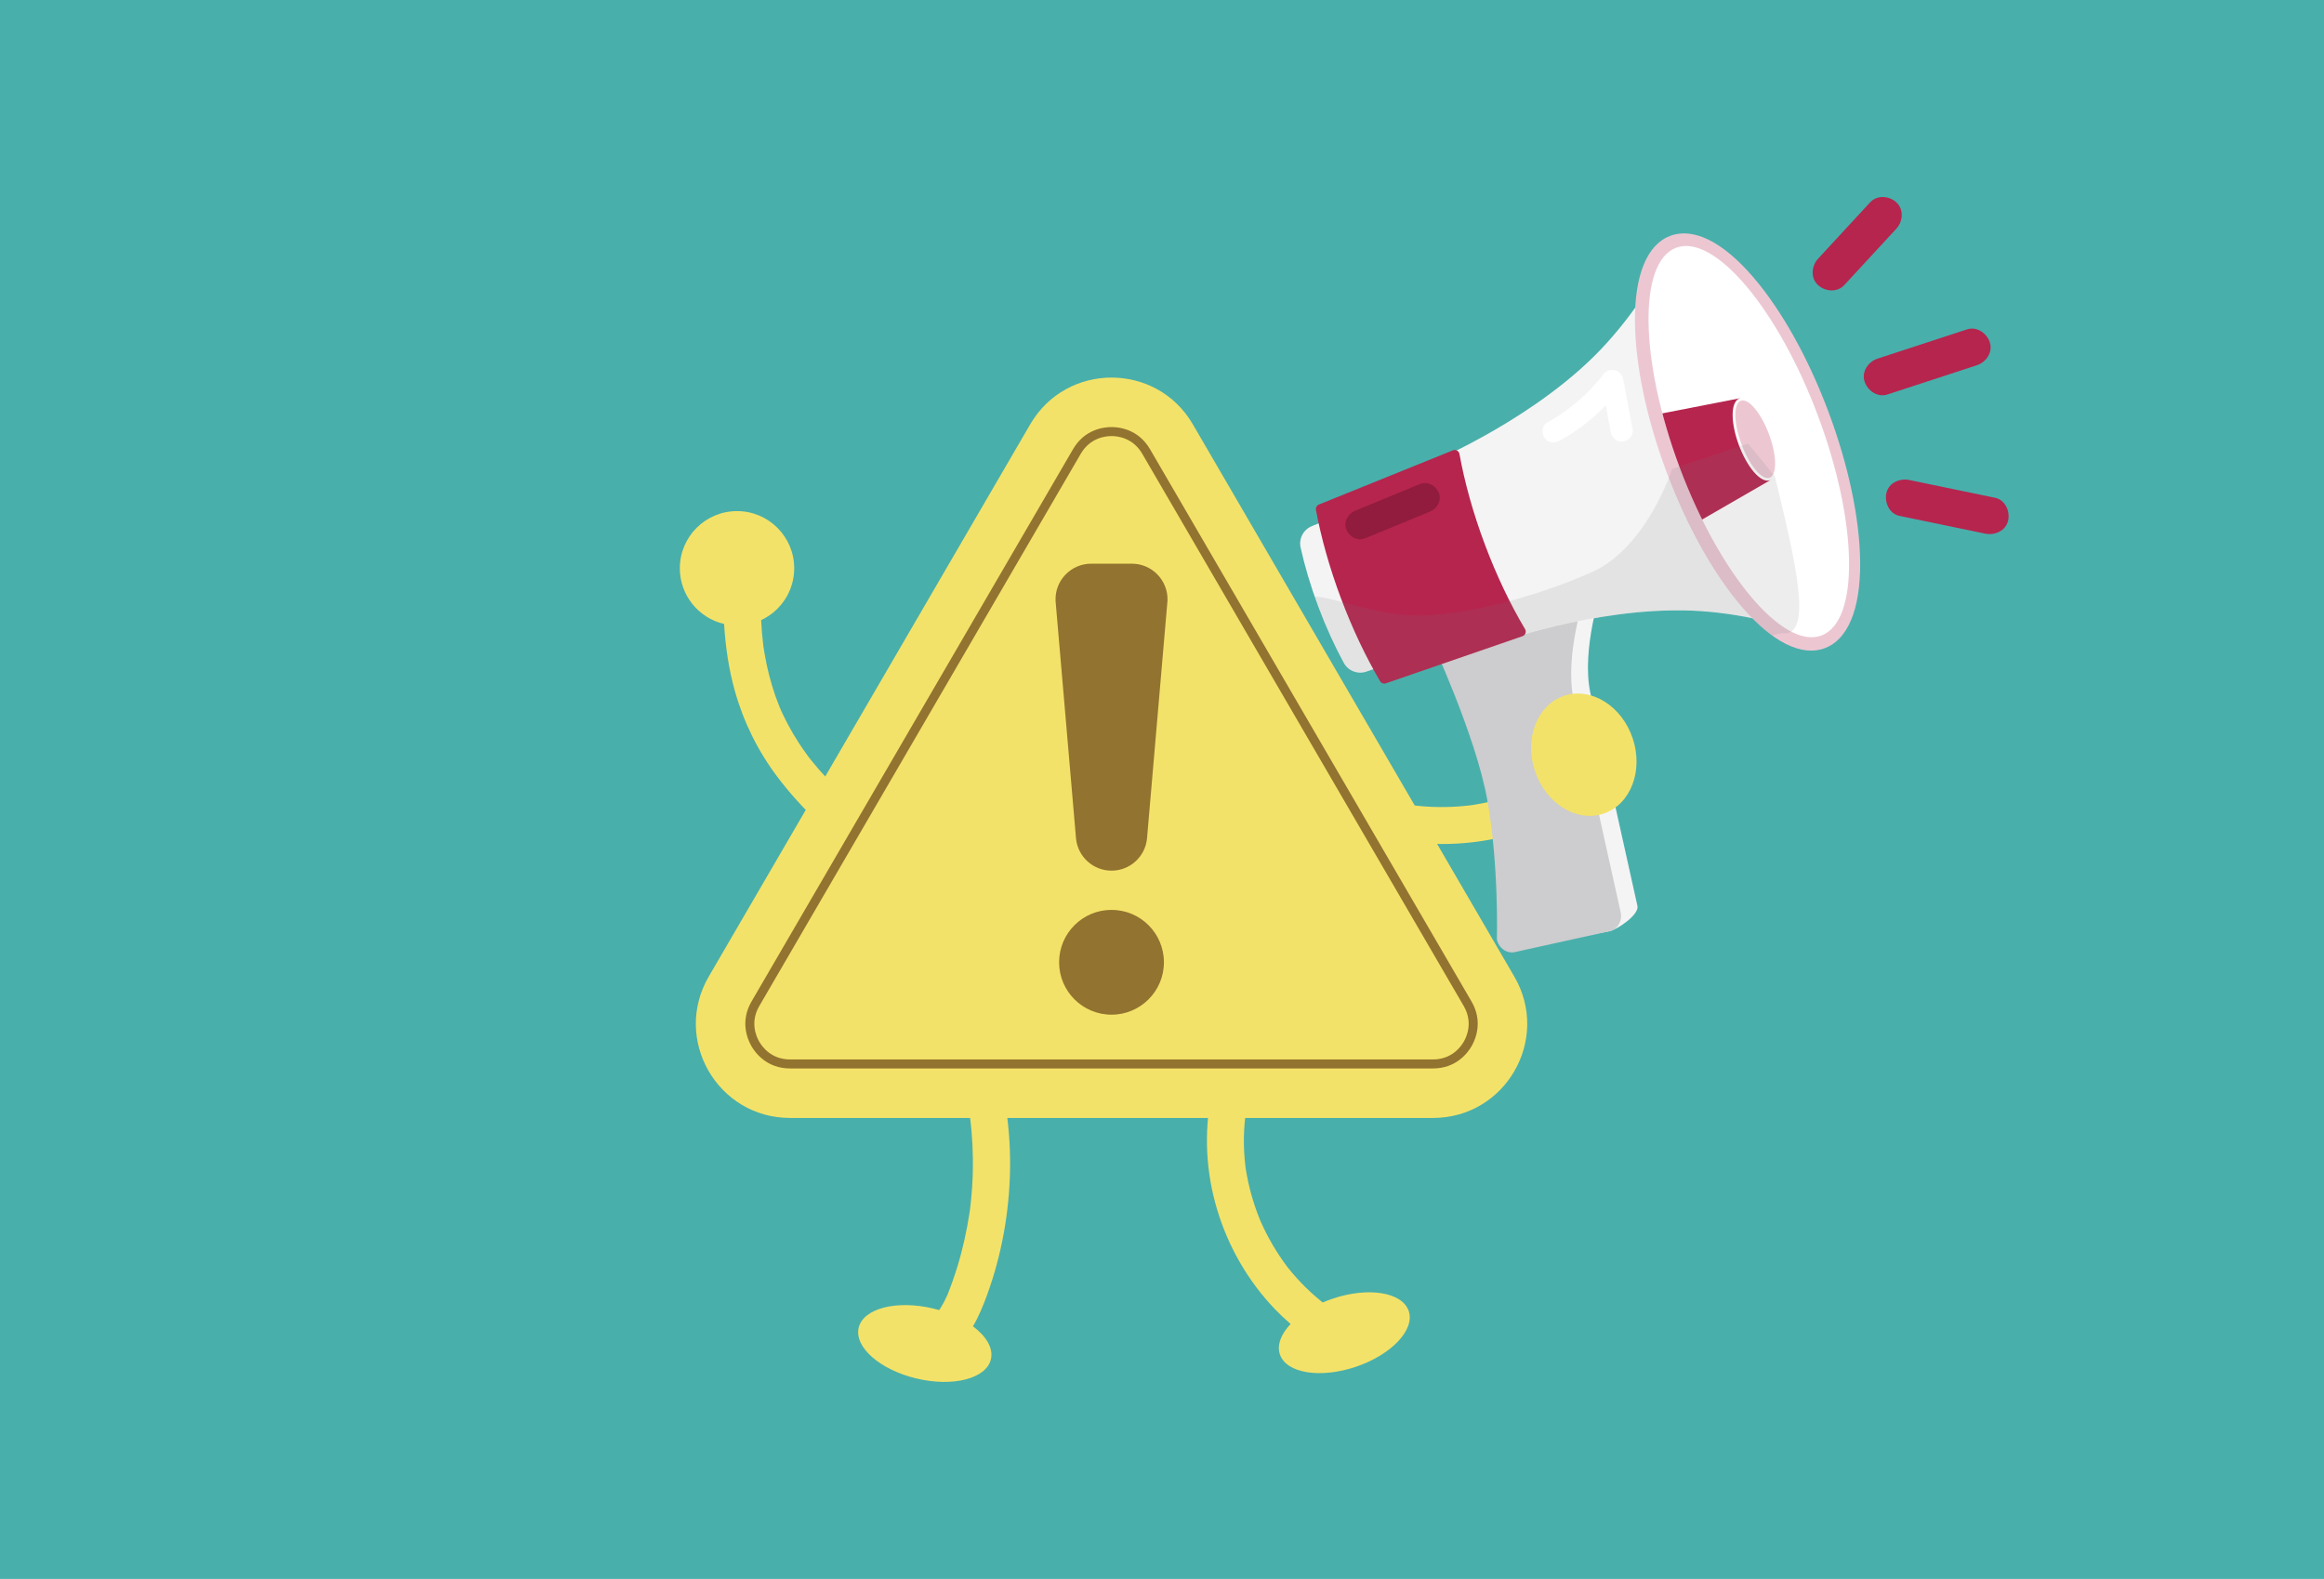 <?xml version="1.0" encoding="UTF-8"?>
<svg id="Layer_1" data-name="Layer 1" xmlns="http://www.w3.org/2000/svg" xmlns:xlink="http://www.w3.org/1999/xlink" viewBox="0 0 1632.59 1109.45">
  <defs>
    <style>
      .cls-1 {
        fill: none;
      }

      .cls-2 {
        fill: #78777a;
        opacity: .13;
      }

      .cls-3 {
        fill: #f2ad1c;
      }

      .cls-4 {
        fill: #f4f4f4;
      }

      .cls-5 {
        fill: #b6254e;
      }

      .cls-6 {
        fill: #ecc7d2;
      }

      .cls-7 {
        fill: #911c3d;
      }

      .cls-8 {
        clip-path: url(#clippath-1);
      }

      .cls-9 {
        fill: #fff;
      }

      .cls-10 {
        fill: #927330;
      }

      .cls-11 {
        fill: #49afab;
      }

      .cls-12 {
        fill: #cdccce;
      }

      .cls-13 {
        clip-path: url(#clippath);
      }

      .cls-14 {
        fill: #f3e269;
      }
    </style>
    <clipPath id="clippath">
      <ellipse class="cls-1" cx="1228.51" cy="310.25" rx="51.87" ry="145.48" transform="translate(-30.77 450.6) rotate(-20.53)"/>
    </clipPath>
    <clipPath id="clippath-1">
      <path class="cls-1" d="M1231.59,194.7c-21.29-24.79-41.97-35.09-58.22-29-14.58,5.46-23.18,23.22-24.62,50.43-5.74,8.07-12.43,16.5-20.25,25.14-32.8,36.28-80.04,62.72-105.19,75.21-.81-.37-1.76-.42-2.67-.06l-94.14,38.09c-1.49.6-2.36,2.17-2.07,3.75.58,3.12,1.23,6.29,1.93,9.49l-4.75,1.92c-5.95,2.41-9.33,8.75-7.94,15.01,2.93,13.22,7.08,27.26,12.45,41.58,5.36,14.32,11.46,27.64,17.93,39.53,3.07,5.63,9.78,8.19,15.84,6.1l4.85-1.67c1.58,2.87,3.17,5.69,4.78,8.42.82,1.39,2.5,2,4.02,1.47l96-33.12c.77-.27,1.37-.77,1.76-1.4,26.43-7.64,80.42-20.53,130.18-15.67,10.64,1.04,20.46,2.58,29.48,4.45,18.68,18.98,36.54,26.45,50.93,21.06,16.25-6.09,25.07-27.43,24.84-60.11-.21-30.58-8.13-68.24-22.29-106.05-14.16-37.81-32.93-71.4-52.86-94.6Z"/>
    </clipPath>
  </defs>
  <rect id="Background" class="cls-11" x="0" width="1632.59" height="1109.45"/>
  <g>
    <g>
      <g>
        <path class="cls-14" d="M1006.68,785.54h-451.69c-50.97,0-82.75-55.27-57.11-99.32l225.84-388.07c25.48-43.79,88.74-43.79,114.23,0l225.85,388.07c25.64,44.05-6.14,99.32-57.11,99.32Z"/>
        <path class="cls-10" d="M1006.68,750.76h-451.69c-16.34,0-24.42-10.98-27.13-15.7-2.71-4.72-8.14-17.22.08-31.35l225.84-388.07c8.17-14.04,21.64-15.56,27.05-15.56s18.88,1.52,27.05,15.56l225.85,388.07c8.22,14.12,2.8,26.63.08,31.35-2.71,4.72-10.79,15.7-27.13,15.7ZM780.83,306.42c-4.32,0-15.07,1.21-21.59,12.41l-225.84,388.07c-6.56,11.27-2.23,21.25-.06,25.01,2.17,3.77,8.61,12.52,21.65,12.52h451.69c13.04,0,19.49-8.76,21.65-12.53,2.17-3.77,6.49-13.74-.07-25.01l-225.85-388.07c-6.52-11.2-17.27-12.41-21.59-12.41Z"/>
        <g>
          <path class="cls-10" d="M741.51,421.98c-.48-14.16,10.87-25.9,25.04-25.9h28.57c14.17,0,25.52,11.74,25.04,25.9l-14.4,167.29c-1.31,12.78-12.08,22.51-24.93,22.51h0c-12.85,0-23.62-9.72-24.93-22.51l-14.4-167.29Z"/>
          <circle class="cls-10" cx="780.83" cy="676.16" r="36.82"/>
        </g>
      </g>
      <path class="cls-14" d="M985.18,591.01c23.3,3.34,46.64,2.65,69.61-2.73,21.53-5.04,43.17-13.92,60.49-27.85,9.57-7.69,17.1-17.97,20.49-29.85,1.88-6.57-2.29-14.51-9.12-16.07s-14.06,2.09-16.07,9.12c-.3,1.06-.7,2.08-1.01,3.14-.4,1.36.34-.87.44-.96-.24.2-.45.98-.59,1.26-1.02,2.1-2.25,4.05-3.55,5.98-1.37,2.03,1.38-1.55-.23.32-.72.83-1.43,1.66-2.18,2.46-1.52,1.62-3.13,3.14-4.81,4.58-.36.31-.74.61-1.1.93-1.38,1.19.25.32.38-.25-.11.47-1.92,1.42-2.33,1.71-1.84,1.3-3.73,2.53-5.66,3.69-4.07,2.45-8.3,4.63-12.6,6.64-.99.46-1.99.92-3,1.36-.67.3-1.34.59-2.01.87.16-.07,1.99-.79.59-.26-2.39.91-4.76,1.88-7.18,2.73-4.83,1.71-9.73,3.2-14.69,4.46s-9.62,2.23-14.5,3.03c-.54.09-1.08.17-1.63.26-.42.06-2.74.42-.98.16,1.56-.23-1.57.19-2.07.25-2.73.31-5.46.56-8.2.74-5.47.36-10.97.45-16.45.27-2.92-.09-5.85-.27-8.76-.52-1.28-.11-2.55-.23-3.82-.37-.73-.08-1.45-.18-2.18-.25-2.05-.21,3.18.46-.33-.05s-6.77-.61-10.07,1.32c-2.71,1.59-5.29,4.69-6,7.81-1.41,6.18,1.89,15.03,9.12,16.07h0Z"/>
      <g>
        <path class="cls-3" d="M548.11,497.83c.16.23-.34-1.2-.56-1.28,0,0,0,0,0,0,.1.11.36.75.56,1.27Z"/>
        <path class="cls-14" d="M593.55,559.45c-8.6-7.98-16.73-16.47-24.04-25.66-.04-.05-.2-.26-.4-.51-.3-.39-.79-1.03-.85-1.11-.71-.95-1.41-1.9-2.11-2.86-1.71-2.37-3.37-4.78-4.96-7.23-2.81-4.32-5.43-8.76-7.84-13.32-1.19-2.25-2.33-4.52-3.41-6.82-.54-1.15-1.07-2.3-1.58-3.46-.03-.08-.14-.34-.26-.65-.06-.09-.23-.45-.56-1.27,0-.01-.02-.02-.02-.02,0,0,.01,0,.02.01,0,0,0,0,0,0-1.9-4.71-3.59-9.5-5.07-14.36-1.54-5.07-2.85-10.21-3.94-15.4-.54-2.57-1.03-5.16-1.47-7.75-.22-1.31-.43-2.63-.63-3.94-.08-.56-.16-1.13-.25-1.69,0-.05-.01-.1-.02-.16-.7-5.83-1.18-11.67-1.49-17.51,13.73-6.39,23.25-20.29,23.25-36.43,0-22.19-17.99-40.17-40.17-40.17s-40.17,17.99-40.17,40.17c0,19.06,13.28,35.01,31.09,39.13.96,15.89,3.26,31.72,7.55,47.02,6.12,21.84,16.33,42.55,30.04,60.62,8.7,11.47,18.28,22.07,28.84,31.85,5.01,4.65,13.58,5.33,18.47,0,4.64-5.05,5.35-13.51,0-18.47Z"/>
      </g>
      <path class="cls-14" d="M709.56,821.86c.31-17.53-1.27-35.03-4.25-52.3-1.16-6.75-9.81-11.15-16.07-9.12-7.28,2.35-10.37,8.83-9.12,16.07.29,1.69.57,3.37.83,5.07.12.75.23,1.5.34,2.26.02.16.09.64.14,1.05.08.67.21,1.72.21,1.7.09.76.18,1.51.26,2.27.21,1.89.4,3.78.56,5.68.57,6.44.9,12.9.98,19.36.09,6.84-.09,13.69-.54,20.52-.2,3.04-.45,6.07-.76,9.09-.15,1.51-.32,3.03-.5,4.54-.11.92-.23,1.85-.34,2.77-.02.14-.05.31-.08.54-2,13.17-4.82,26.17-8.74,38.92-1.97,6.41-4.2,12.73-6.67,18.96-.04.11-.09.25-.15.4-.19.42-.4.85-.58,1.25-.57,1.26-1.17,2.5-1.81,3.73-1.06,2.06-2.24,4.02-3.49,5.95-1.39-.4-2.8-.78-4.24-1.13-25.65-6.14-49.08-.11-52.33,13.47-3.25,13.58,14.91,29.56,40.56,35.7,25.65,6.14,49.08.11,52.33-13.47,1.84-7.71-3.21-16.18-12.61-23.2,4.07-6.84,7.1-14.39,9.81-21.75,10.34-28.16,15.72-58.33,16.25-88.31Z"/>
      <g>
        <path class="cls-3" d="M904.04,889.82s0,.01.01.02c.51.68,1.9,2.07-.01-.02Z"/>
        <path class="cls-14" d="M989.6,921.2c-4.46-13.23-28.34-17.12-53.33-8.7-2.43.82-4.78,1.73-7.05,2.71-.03-.02-.06-.04-.08-.06-.12-.09-.27-.18-.4-.26-.4-.33-.79-.69-1.17-1-1.04-.85-2.06-1.71-3.08-2.58-2.37-2.04-4.67-4.15-6.9-6.33-4.47-4.37-8.67-9.02-12.57-13.9-.37-.46-.71-.97-1.11-1.4.05.05.08.09.13.14-.8-1.07-1.59-2.14-2.36-3.23-1.9-2.67-3.72-5.41-5.45-8.2-3.23-5.2-6.17-10.58-8.79-16.11-.58-1.21-1.14-2.44-1.68-3.66-.3-.66-1.36-3.55-.1-.17-.21-.56-.46-1.1-.68-1.66-1.23-3.04-2.38-6.12-3.42-9.24-1.9-5.66-3.49-11.42-4.75-17.25-.63-2.91-1.17-5.84-1.64-8.79-.09-.59-.18-1.18-.26-1.77,0-.02,0-.04,0-.06-.19-1.78-.4-3.55-.55-5.33-.58-6.82-.71-13.68-.34-20.51.17-3.22.47-6.42.84-9.62.15-.96.29-1.93.45-2.89.3-1.77.64-3.53,1-5.28,1.37-6.67-1.93-14.43-9.12-16.07-6.52-1.49-14.6,1.97-16.07,9.12-11.07,53.86,6.63,111.29,44.57,150.86,3.47,3.62,7.13,7.08,10.95,10.37-6.71,7.09-9.74,14.77-7.52,21.38,4.46,13.23,28.34,17.12,53.33,8.7,24.99-8.43,41.63-25.99,37.17-39.22Z"/>
      </g>
    </g>
    <g>
      <path class="cls-4" d="M1130.75,654.3l-54.78,10.29c-5.6,1.24-11.29-2.73-12.63-8.81,0,0,1.5-51.84-6.69-97.82-8.19-45.98-40.12-114.12-40.12-114.12-1.34-6.08,2.14-12.07,7.74-13.31l66.57-14.7c5.6-1.24,33.03-8.54,34.37-2.45,0,0-14.55,42.92-7.99,73.51s33.07,149.69,33.07,149.69c1.34,6.08-13.93,16.49-19.53,17.73Z"/>
      <path class="cls-12" d="M1130.75,654.3l-66.57,14.7c-5.6,1.24-11.29-2.73-12.63-8.81,0,0,1.5-51.84-6.69-97.82-8.19-45.98-40.12-114.12-40.12-114.12-1.34-6.08,2.14-12.07,7.74-13.31l66.57-14.7c5.6-1.24,33.03-8.54,34.37-2.45,0,0-14.55,42.92-7.99,73.51,6.56,30.59,33.07,149.69,33.07,149.69,1.34,6.08-2.14,12.07-7.74,13.31Z"/>
      <path class="cls-4" d="M1158.39,201.54c-7.48,12.26-17.21,25.72-29.89,39.74-46.65,51.6-122.48,83.28-122.48,83.28l48.84,126.23s77.41-27.61,146.64-20.84c17.34,1.69,32.5,4.72,45.56,8.34l-88.67-236.74Z"/>
      <g>
        <path class="cls-6" d="M1281.9,455.46c-16.25,6.09-36.92-4.21-58.22-29-19.93-23.2-38.7-56.79-52.86-94.6-14.16-37.81-22.08-75.47-22.29-106.05-.23-32.68,8.6-54.02,24.84-60.11,16.25-6.09,36.92,4.21,58.22,29,19.93,23.2,38.7,56.79,52.86,94.6,14.16,37.81,22.08,75.47,22.29,106.05.23,32.68-8.6,54.02-24.84,60.11Z"/>
        <ellipse class="cls-9" cx="1228.51" cy="310.25" rx="51.87" ry="145.48" transform="translate(-30.77 450.6) rotate(-20.53)"/>
      </g>
      <path class="cls-4" d="M921.6,369.69c-5.95,2.41-9.33,8.75-7.94,15.01,2.93,13.22,7.08,27.26,12.45,41.58,5.36,14.32,11.46,27.64,17.93,39.53,3.07,5.63,9.78,8.19,15.84,6.1l57.78-19.93c7.68-2.65,11.13-11.54,7.3-18.71-6.1-11.42-11.85-24.1-16.93-37.68-5.09-13.58-9.08-26.91-11.98-39.53-1.82-7.92-10.26-12.35-17.79-9.31l-56.66,22.92Z"/>
      <path class="cls-5" d="M926.5,354.53c-1.49.6-2.36,2.17-2.07,3.75,3.61,19.35,9.46,40.45,17.56,62.06,8.09,21.61,17.54,41.37,27.53,58.33.82,1.39,2.5,2,4.02,1.47l96-33.12c2.03-.7,2.91-3.09,1.81-4.94-10.27-17.24-19.99-37.44-28.28-59.59-8.3-22.15-14.24-43.77-17.82-63.51-.38-2.12-2.61-3.35-4.61-2.54l-94.14,38.09Z"/>
      <g class="cls-13">
        <g>
          <polygon class="cls-5" points="1243.64 337.38 1163.84 383.49 1131.64 297.51 1222.1 279.86 1243.64 337.38"/>
          <path class="cls-9" d="M1243.62,337.4c-3.22,1.21-7.32-.84-11.54-5.76-3.95-4.61-7.68-11.28-10.49-18.79-2.81-7.51-4.39-14.98-4.43-21.05-.05-6.49,1.7-10.72,4.92-11.93s7.32.84,11.54,5.76c3.95,4.61,7.68,11.28,10.49,18.79,2.81,7.51,4.39,14.98,4.43,21.05.05,6.49-1.7,10.72-4.92,11.93Z"/>
          <ellipse class="cls-6" cx="1233.02" cy="308.56" rx="10.28" ry="28.89" transform="translate(-29.89 452.08) rotate(-20.53)"/>
        </g>
      </g>
      <g class="cls-8">
        <path class="cls-2" d="M912.88,420.52c16.38-4.84,27.85,4.39,65.9,10.66,38.06,6.28,100.06-11.74,139.1-28.96,39.04-17.22,56.82-72.76,56.82-72.76l53.34-17.82,18.75,22.96c14.89,61.02,27.24,113.28,5.08,110.4l-308.11,61.44-30.88-85.91Z"/>
      </g>
      <path class="cls-7" d="M959.05,378.22c15.21-6.27,30.41-12.53,45.62-18.8,4.97-2.05,8.26-8.01,6.03-13.24s-7.91-8.22-13.24-6.03c-15.21,6.27-30.41,12.53-45.62,18.8-4.97,2.05-8.26,8.01-6.03,13.24s7.91,8.22,13.24,6.03h0Z"/>
      <path class="cls-9" d="M1095.87,309.56c16.65-9.18,31.27-21.93,42.78-37.05l-13.74-4.21c2.18,11.65,4.37,23.3,6.55,34.94.77,4.11,3.97,7.44,8.42,7.03,3.86-.35,7.81-4.28,7.03-8.42-2.18-11.65-4.37-23.3-6.55-34.94-.58-3.11-2.26-5.73-5.46-6.66-2.9-.84-6.37-.06-8.28,2.45-10.79,14.17-24.27,25.69-39.86,34.29-3.67,2.02-3.96,7.74-1.73,10.83,2.7,3.74,7.15,3.76,10.83,1.73h0Z"/>
    </g>
    <ellipse class="cls-14" cx="1112.62" cy="530.34" rx="36.21" ry="43.65" transform="translate(-110.7 379.78) rotate(-18.47)"/>
    <g>
      <path class="cls-5" d="M1388.72,256.65c6.48-2.12,11.37-9.13,9.12-16.07-2.1-6.47-9.11-11.4-16.07-9.12-20.94,6.85-41.87,13.7-62.81,20.54-6.48,2.12-11.37,9.13-9.12,16.07,2.1,6.47,9.11,11.4,16.07,9.12,20.94-6.85,41.87-13.7,62.81-20.54Z"/>
      <path class="cls-5" d="M1332.19,142.2c-5.04-4.63-13.52-5.36-18.47,0-12.2,13.21-24.39,26.42-36.59,39.63-4.64,5.02-5.34,13.57,0,18.47,5.04,4.63,13.52,5.36,18.47,0,12.2-13.21,24.39-26.42,36.59-39.63,4.64-5.02,5.34-13.57,0-18.47Z"/>
      <path class="cls-5" d="M1401.55,349.78c-20.1-4.17-40.19-8.33-60.29-12.5-6.67-1.38-14.43,1.94-16.07,9.12-1.49,6.53,1.97,14.59,9.12,16.07,20.1,4.17,40.19,8.33,60.29,12.5,6.67,1.38,14.43-1.94,16.07-9.12,1.49-6.53-1.97-14.59-9.12-16.07Z"/>
    </g>
  </g>
</svg>